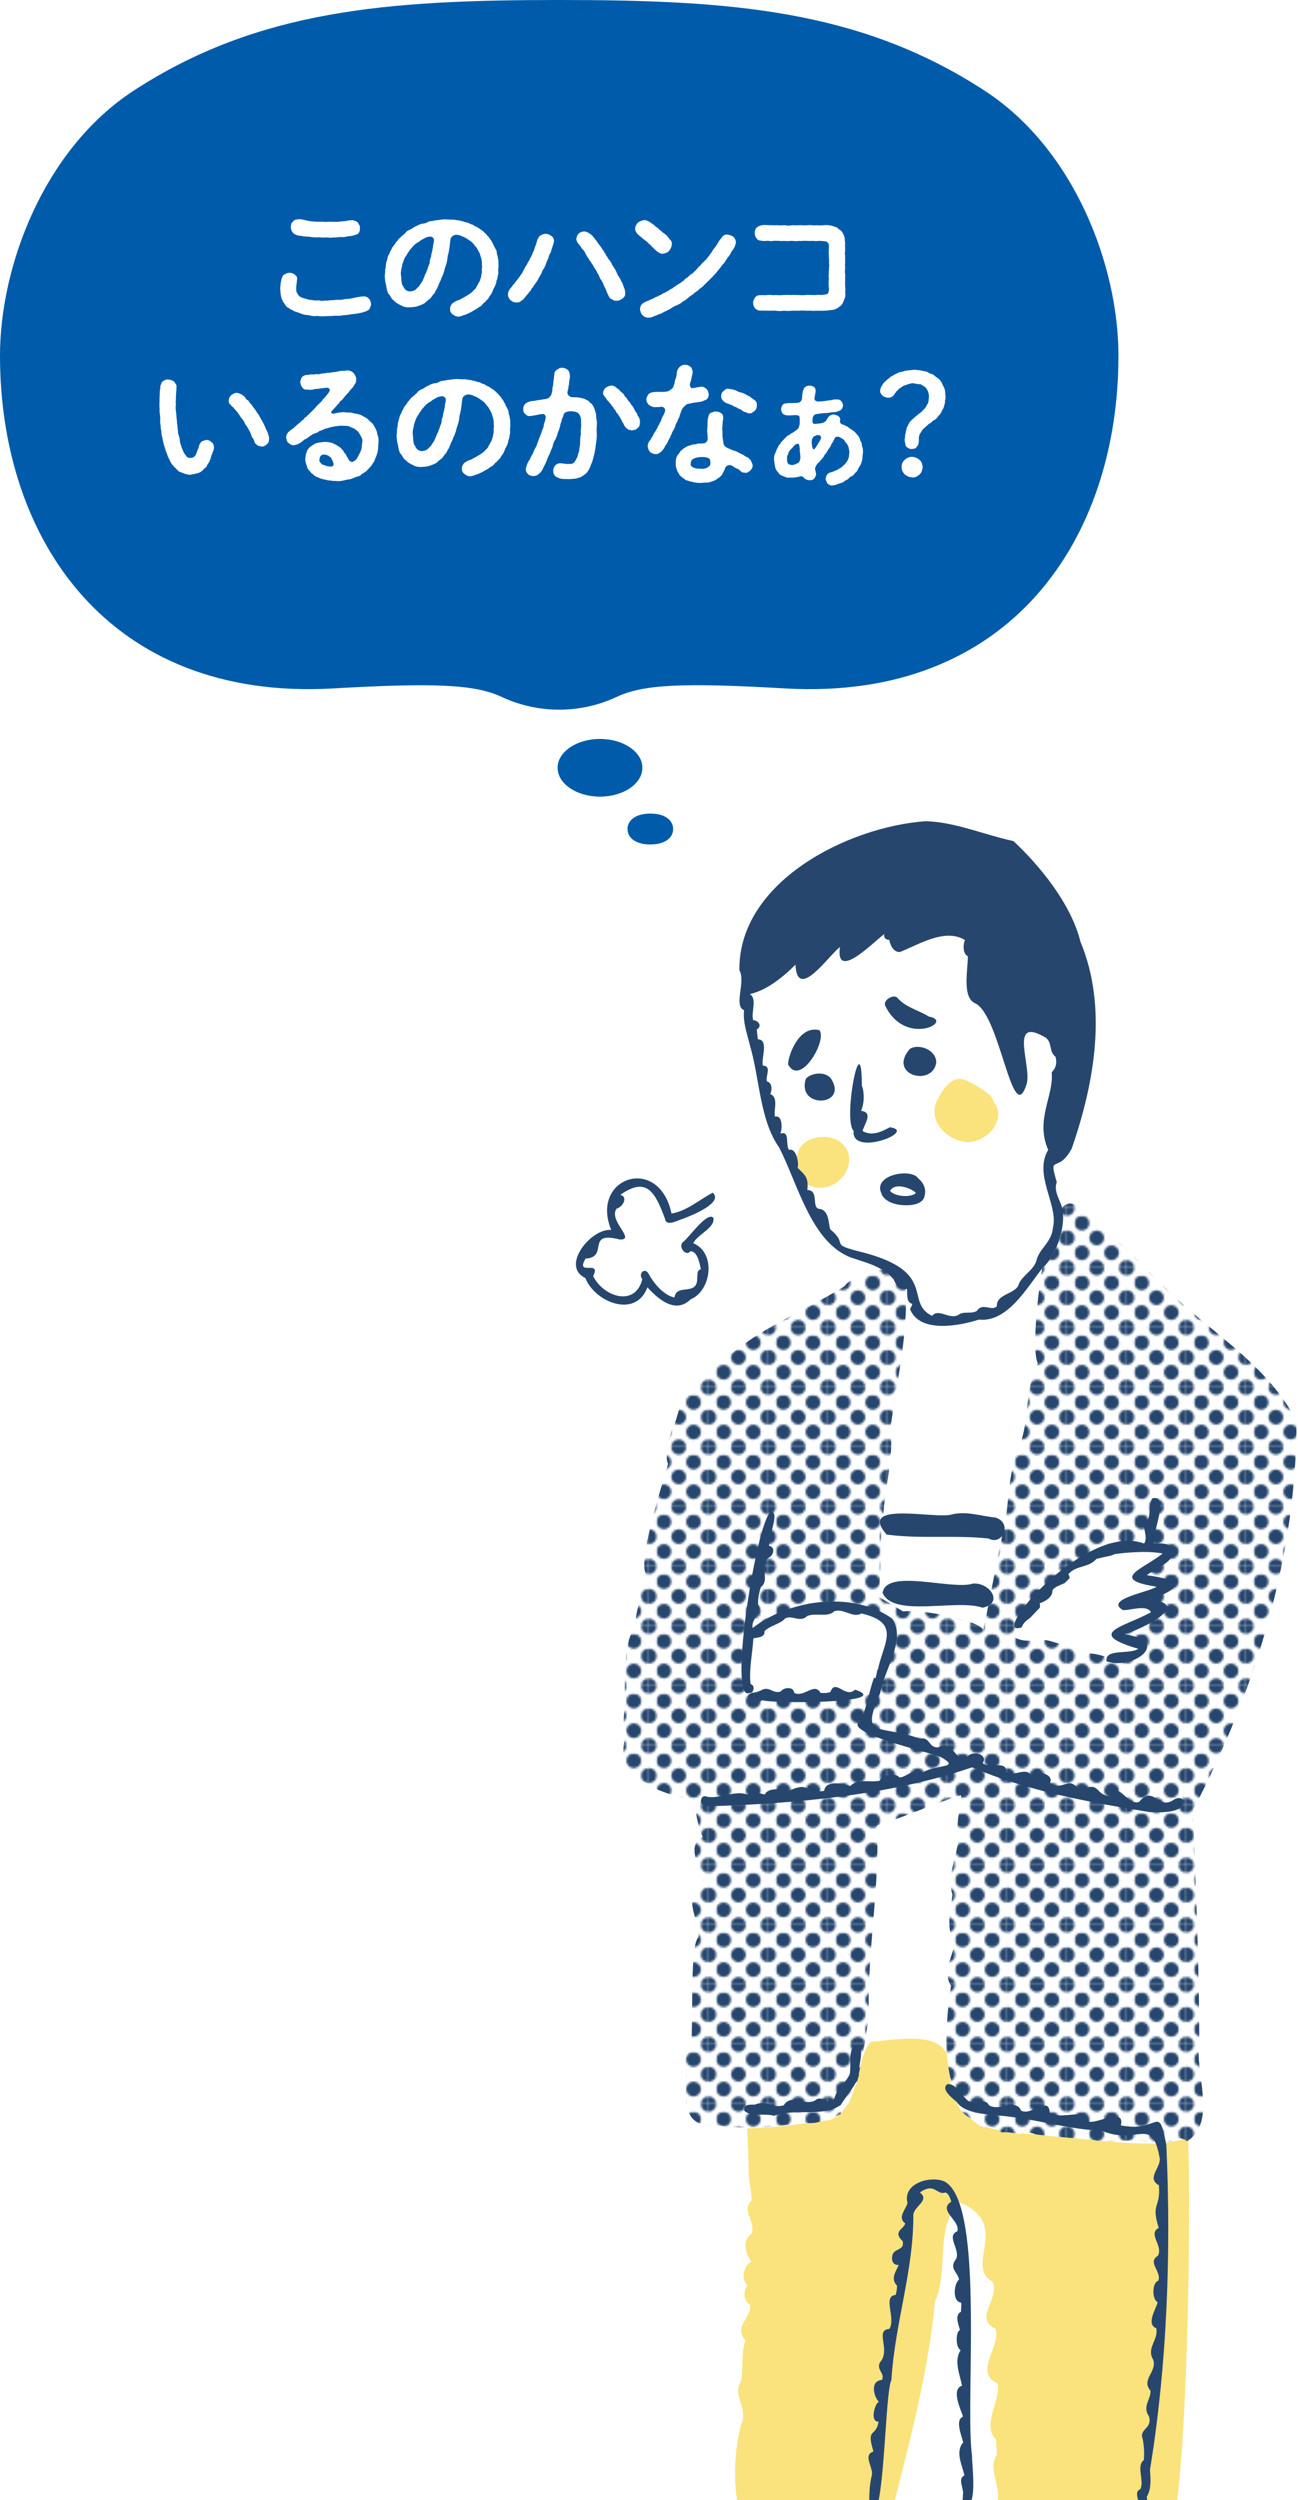 <?xml version="1.0" encoding="UTF-8"?><svg id="man_tameiki" xmlns="http://www.w3.org/2000/svg" xmlns:xlink="http://www.w3.org/1999/xlink" viewBox="0 0 566 1090"><defs><pattern id="_10_dpi_50_" x="0" y="0" width="28.799" height="28.799" patternTransform="translate(-2868.083 5422.633) scale(.898)" patternUnits="userSpaceOnUse" viewBox="0 0 28.799 28.799"><g><rect width="28.799" height="28.799" style="fill:none;"/><g><rect x="3.598" y="3.6" width="28.8" height="28.8" style="fill:#fff;"/><g><path d="M28.799,32.4c1.988,0,3.6-1.611,3.6-3.601,0-1.988-1.611-3.6-3.6-3.6s-3.6,1.611-3.6,3.6c0,1.989,1.611,3.601,3.6,3.601Z" style="fill:#26466d;"/><path d="M14.397,32.4c1.989,0,3.603-1.611,3.603-3.601,0-1.988-1.613-3.6-3.603-3.6-1.988,0-3.599,1.611-3.599,3.6,0,1.989,1.611,3.601,3.599,3.601Z" style="fill:#26466d;"/><circle cx="28.799" cy="14.399" r="3.6" style="fill:#26466d;"/><path d="M14.397,18c1.989,0,3.603-1.612,3.603-3.601,0-1.989-1.613-3.601-3.603-3.601-1.988,0-3.599,1.611-3.599,3.601,0,1.988,1.611,3.601,3.599,3.601Z" style="fill:#26466d;"/><path d="M7.199,25.199c1.988,0,3.599-1.611,3.599-3.6,0-1.989-1.611-3.6-3.599-3.6-1.989,0-3.601,1.61-3.601,3.6,0,1.988,1.611,3.6,3.601,3.6Z" style="fill:#26466d;"/><path d="M21.6,25.199c1.988,0,3.6-1.611,3.6-3.6,0-1.989-1.611-3.6-3.6-3.6s-3.601,1.61-3.601,3.6c0,1.988,1.612,3.6,3.601,3.6Z" style="fill:#26466d;"/><path d="M7.199,10.799c1.988,0,3.599-1.611,3.599-3.6,0-1.989-1.611-3.6-3.599-3.6-1.989,0-3.601,1.61-3.601,3.6,0,1.988,1.611,3.6,3.601,3.6Z" style="fill:#26466d;"/><path d="M21.6,10.799c1.988,0,3.6-1.611,3.6-3.6,0-1.989-1.611-3.6-3.6-3.6s-3.601,1.61-3.601,3.6c0,1.988,1.612,3.6,3.601,3.6Z" style="fill:#26466d;"/></g></g><g><rect x="-25.201" y="3.6" width="28.8" height="28.8" style="fill:#fff;"/><g><path d="M0,32.4c1.988,0,3.6-1.611,3.6-3.601,0-1.988-1.611-3.6-3.6-3.6s-3.6,1.611-3.6,3.6c0,1.989,1.611,3.601,3.6,3.601Z" style="fill:#26466d;"/><circle cy="14.399" r="3.6" style="fill:#26466d;"/></g></g><g><rect x="3.598" y="-25.199" width="28.8" height="28.8" style="fill:#fff;"/><g><path d="M28.799,3.601C30.788,3.601,32.399,1.989,32.399,0c0-1.988-1.611-3.6-3.6-3.6S25.2-1.988,25.2,0c0,1.989,1.611,3.601,3.6,3.601Z" style="fill:#26466d;"/><path d="M14.397,3.601C16.386,3.601,18,1.989,18,0c0-1.988-1.613-3.6-3.603-3.6C12.409-3.6,10.798-1.988,10.798,0c0,1.989,1.611,3.601,3.599,3.601Z" style="fill:#26466d;"/></g></g><g><rect x="-25.201" y="-25.199" width="28.8" height="28.8" style="fill:#fff;"/><path d="M0,3.601C1.988,3.601,3.6,1.989,3.6,0,3.6-1.988,1.988-3.6,0-3.6S-3.6-1.988-3.6,0C-3.6,1.989-1.988,3.601,0,3.601Z" style="fill:#26466d;"/></g></g></pattern></defs><g id="man"><path d="M518.429,979.742c-.102-24.272,1.415-71.903-6.757-94.416-.054-.13-183.016,1.888-184.985,1.69-3.522,10.827,.101,50.051-.269,61.456,.504,3.597,1.232,7.194,1.367,10.827-4.794,4.326,1.826,9.146-.009,14.407-4.485,3.308-2.507,9.108-.116,12.347-3.599,1.647-4.507,7.501-1.773,10.272-1.905,2.514-1.714,6.766,1.196,8.481,.863,5.45-7.438,9.325-2.076,15.433-1.808,6.005-.929,11.535-1.735,17.654-4.373,6.483,3.373,12.081-.174,19.255-2.6,10.534-3.342,22.073-1.71,32.85,.001,0,68.813,0,68.813,0,7.155-28.385,14.738-57.069,17.511-86.694,6.248-14.096-.295-31.447,10.481-43.252,23.338,9.582,1.968,27.671,14.563,34.592,3.65,7.241-8.602,15.938,1.36,20.603,2.572,7.509-9.868,19.023,.818,23.779,1.763,7.027-7.133,18.257-.603,24.543,.046,.683,.298,5.09,.37,6.61-3.932,5.771,1.399,13.287,.423,19.819,.001,0,78.198,0,78.198,0,3.355-26.775,4.874-79.459,5.109-110.258Z" style="fill:#fae37c;"/><path id="_ジャケット_bg" d="M565.358,619.498c-25.625-37.358-65.379-64.619-98.222-94.815-3.895,.011-3.941,2.101-3.6,5.117-.976,17.374-18.371,43.92-36.704,45.499-13.865,5.568-32.838,3.526-31.361-13.45-6.422,.75-8.119-12.906-15.2-6.843-101.93,50.025-81.233,52.446-102.47,146.252-22.506,114.152,18.783,54.181,28.581,99.636-8.632,4.523,1.463,15.405-.21,22.71-10.279,5.66,2.994,19.42-5.192,27.788,7.307,61.584-32.142,86.742,61.357,72.74,13.444-6.583,9.85-25.314,17.397-33.997,16.132-1.409,37.015-6.044,34.529,16.022-0-0-0-0-0-0,2.292,21.764,20.322,23.314,37.479,24.361,15.728-.562,73.262,13.438,72.139-7.954-.778-44.372-1.901-88.987-3.688-133.432,27.195-51.927,45.209-110.658,45.165-169.636Z" style="fill:#fff;"/><path id="_ジャケット" d="M565.358,619.498c-13.658-26.479-40.641-40.154-60.266-61.308-6.537-5.245-11.217-12.283-18.003-17.126-4.669-2.076-7.654-5.818-10.955-9.595-3.077-3.286-8.718-10.074-12.967-4.938,1.8,8.104-2.35,20.579-8.707,26.422-.811,3.393-5.019,35.085-1.934,41.318-5.729,11.231-3.534,22.639-7.303,34.301-6.339,13.015-4.7,27.995-8.267,41.064-1.627,7.956-7.299,37.394-8.209,40.885-3.113-4.89-29.193-9.155-34.868-7.968-1.214-.631-6.331-3.972-10.954-6.514,1.907-9.709,.593-33.862,2.22-34.851,.599-12.804,4.711-25.604,3.124-38.38,2.665-20.089,7.753-41.236,6.649-60.829-5.998-.279-7.775-12.828-14.646-6.972-3.984,1.86-9.407,1.887-12.069,5.773-17.296,10.787-36.95,18.106-52.243,31.963-3.462,2.59-12.33,8.859-12.321,13.94-7.142-.282-7.342,9.48-9.659,14.38-1.484,2.456-4.551,14.165-2.653,17.034-1.141,4.719-13.576,41.992-9.596,48.206-.549,3.561-3.867,7.186-2.087,10.855-2.284,4.307-2.265,8.868-3.21,13.608-4.326,2.74-4.32,27.232-3.672,33.014-1.017,3.901-1.225,8.583,.595,12.294-3.777,7.725-.279,19.102,8.607,21.225,2.689,3.211,18.194,7.681,21.701,7.357-1.232,4.847,1.376,12.906,2.716,16.242-8.626,4.515,1.462,15.408-.207,22.709-9.383,3.125-.376,14.756-1.673,21.081-4.087,3.487-1.778,42.3-3.464,49.311-3.083,1.997-2.067,6.224-1.536,9.281-.612,11.405-2.596,24.656,13.041,23.256,12.545,1.91,25.535,.707,37.961-1.139,5.434,.906,11.215-1.495,16.015-3.743,.462-2.036,1.443-4.091,3.652-4.64,1.365-2.789,1.663-6.287,3.494-8.806,2.424-12.146,5.438-24.527,5.134-37.034,.221-25.256,4.726-50.018,3.659-75.321,12.384-3.857,24.025-9.298,36.657-13.238-.548,6.412-2.482,13.085-1.106,19.372-1.053,7.66-5.179,16.47-2.691,23.95-.664,6.781-3.245,15.28,1.207,21.171-1.385,5.657-5.513,13.166-1.834,18.553-2.028,14.246-3.49,29.507,.552,43.314,2.815,13.952,4.469,11.031,12.886,18.651,2.805-1.257,6.338,.191,8.585,1.989,2.817-.238,5.398,.294,8.166,.828,1.997-1.566,4.668-.693,6.862,.08,8.584,1.082,17.176,1.6,25.793,2.554,7.907,1.359,16.71-1.161,24.238,.979,1.112,.229,8.147-.514,9.364-.548,1.845-1.816,4.903-1.598,6.43,.099,13.418-8.544,3.289-29.88,5.398-43.204-.047-33.667-1.521-67.579-2.772-101.268,27.197-51.93,45.208-110.656,45.165-169.636Z" style="fill:url(#_10_dpi_50_);"/><g><path d="M388.288,710.052c-1.115-2.645-7.086-12.295-36.462-7.888-14.266,1.224-24.327,10.54-25.811,10.844-.126,.463-1.235,24.104,1.597,26.326,6.757,.282,35.57,.026,53.496-.574,.397-1.048,8.259-18.948,7.18-28.708Z" style="fill:#fff;"/><path d="M437.946,665.295c-.37-1.557-1.559-2.997-3.875-3.725-6.534-.575-12.647-3.034-19.453-1.232-5.282,1.336-24.082-2.428-29.474,.848-1.627,.989-2.03,2.62-.475,5.225,.462,.774,1.094,1.633,1.922,2.589,14.871,1.987,29.799,.136,44.485,1.727,2.437,1.336,4.619,.52,5.877-1.091,.932-1.193,1.353-2.822,.992-4.341Z" style="fill:#26466d;"/><path d="M431.87,693.526c-1.633-1.962-4.563-3.448-7.687-3.137-9.051,2.935-37.689-6.763-39.321,4.017,4.588,10.951,32.223,2.538,43.591,6.482,1.183-.241,2.118-.598,2.835-1.036,2.592-1.583,2.329-4.227,.582-6.326Z" style="fill:#26466d;"/><path d="M487.608,712.586c.576-1.867,17.907-9.185,18.231-11.122-1.337-2.435-5.42-1.901-12.529-3.449,.189-1.515,15.245-5.327,15.486-6.828,.115-.323-11.952-3.13-11.826-3.449-1.421-2.761,11.349-7.745,11.826-9.784-1.126-3.66-4.998-4.083-22.736-2.816-1.689,.121-13.538,3.566-22.7,11.385-9.515,7.385-16.342,16.536-17.539,17.952-0,.001-4.364,5.858-3.601,9.103,3.836,2.949,10.837,1.124,14.084,1.466,4.551,.881,17.483,5.711,19.902,5.9,.953-.225,9.372,2.182,10.488,2.622,8.824-.443,9.998-3.199,11.685-5.068-.634-2.816-6.265-3.942-10.77-5.913Z" style="fill:#fff;"/><path d="M500.043,686.726c2.788-2.455,13.94-6.556,10.648-11.134-.461-3.58-4.994-2.473-7.556-2.659-.79-4.467,6.997-21.489-.579-19.745-1.735,2.587-.841,6.04-1.81,9.031-4.159,2.054,.435,7.356-1.85,10.706-25.568-9.667-68.827,42.03-53.339,36.505,.001-.001,.002-.002,.003-.004,.514-1.8,2.081-3.016,3.69-4.157,1.36-1.47,2.744-2.918,4.152-4.344,.144-.584,.151-1.23-.035-1.966,2.247-.741,5.755-2.657,5.548-5.577,.84-1.617,3.505-2.325,5.416-3.266,.69-.688,1.375-1.381,2.057-2.076,.058-.489-.093-1.062-.538-1.754,3.566-4.112,8.76-2.601,12.266-6.684,2.108-.506,4.214-.989,6.328-1.418,.547-.214,1.094-.429,1.636-.642,2.961-.462,5.994-.723,9.027-.849,1.681-.107,3.381-.142,5.105-.092,.398,.001,.796,.001,1.193,.006-.003,.012-.007,.023-.01,.035,1.839,.095,3.706,.29,5.609,.607-2.37,1.911-5.273,3.633-7.76,5.194-4.651,2.918-7.849,5.271-3.416,7.237,1.661,.737,4.39,1.419,8.522,2.056-1.388,1-5.654,2.118-9.525,3.431-5.362,1.819-9.965,4.014-5.101,6.796,1.21-0,2.703-.261,4.234-.501,3.235-.508,6.646-.925,7.936,1.398-2.96,1.648-6.3,3.042-9.245,4.32-6.821,2.959-11.52,5.291-4.459,8.692,1.85,.892,4.507,1.856,8.147,2.925-3.587,2.642-14.749-.284-13.807,5.467,11.082,3.985,28.871-8.434,7.894-11.815-.002,0-.004-0-.006-.001,.002-.001,.005-.002,.008-.002,6.967-2.042,30.118-13.007,11.045-15.17,15.279-5.196,13.729-8.555-1.43-10.55Z" style="fill:#26466d;"/><path d="M332.497,741.199c3.093,1.592,58.455,1.473,40.354-4.589-4.243,4.113-8.509-5.117-10.758,1.026-1.384,.495-2.886,.55-4.325,.36-2.612-4.779-7.21,2.255-11.439,.017-.279-2.895-4.587-2.472-5.891-.592-3.574,1.213-4.935-2.797-8.823-.359-1.286,.476-2.563,.962-3.615,.845-5.319,2.586,1.392,5.227,4.497,3.291Z" style="fill:#26466d;"/><path d="M515.643,784.579c-.955-1.171-2.529-.694-3.662-.073-7.146,5.105-8.779-6.647-15.227,.998-5.027,2.109-9.483-9.781-11.826-2.249-8.356-.5-4.174-7.276-14.533-2.695-3.947-7.102-7.226,.773-12.555-3.293,1.988-3.661-5.629-5.937-6.583-2.294-.421-.072-.83-.173-1.241-.261-2.099-5.273-7.94,.468-11.368-2.311,.389-5.219-7.181-.978-10.135-3.778,2.805-4.253-5.901-5.854-6.98-2.068-5.776,.972-5.779-8.144-12.268-4.802-4.506,.452-3.569-4.828-8.129-3.76-17.91-6.549-26.224,.541-17.342-19.838,1.8-10.436,11.662-23.655,5.106-32.621-.526-.368-1.062-.719-1.605-1.058-2.777-1.731-5.774-3.077-8.909-4.074-1.141-.363-2.301-.674-3.475-.946-1.137-.263-2.287-.483-3.448-.663-8.52-1.317-17.598-.439-25.892,2.122-4.513,1.393-8.794,3.281-12.623,5.582-1.675,1.007-3.265,2.091-4.749,3.248-.916-4.053,4.746-6.964,2.365-10.249-.055-2.581,.349-5.082,1.204-7.528,4.198-3.324-.939-8.678,3.464-12.932,2.112-.882,3.029-4.668,.142-5.091-.091-4.524,2.48-9.025,2.321-13.445-4.89-14.377-21.146,80.913-11.227,77.631,2.285,.318,3.084-3.316,.794-3.983-.684-6.621,.864-13.314,1.256-19.908,.613-.131,1.407-.213,2.175-.37,1.485-.304,2.872-.896,2.662-2.707,2.529-2.615,6.841-3.074,9.084-5.647,3.147-1.525,6.389,2.041,9.577-1.009,3.65-1.533,9.158,.777,11.764-2.094,4.267-1.329,8.097,3.192,11.835,.998,6.429,1.483,9.427,3.601,10.542,6.246,1.924,4.564-1.779,10.7-3.257,17.874-.136,.251-.258,.505-.385,.757-.169,1.125-.43,2.242-.732,3.349-.21-.085-.426-.153-.637-.234-2.302,6.079-2.914,12.46-5.986,18.852-8.742,4.986,30.92,13.817,34.995,15.699,9.671,5.398-2.934,2.806-8.699,7.428-3.146-2.971-6.103,1.502-9.255,1.51-1.385-2.096-8.031-1.214-8.535,1.403-4.685,1.008-9.476-1.2-12.968,2.402-2.618-.996-10.608-2.986-11.324,2.032-9.818,1.877-4.782-5.338-17.5,.955-.935-2.539-7.645-1.927-8.292,.618-2.861-.407-4.886-1.75-7.663,.073-5.241-1.983-11.415,1.658-17.212,1.058-3.76-1.884-4.227,4.348-.261,4.038,38.126-1.118,79.591-4.768,115.452-16.988,24.451,10.432,51.051,15.193,77.299,19.501,4.232,.255,16.524,.566,14.446-5.406Z" style="fill:#26466d;"/><path d="M423.855,1070.605c-2.695-19.842,3.233-84.105-5.358-109.711-1.674-4.99-3.896-8.522-6.845-9.96-6.355-2.525-18.146,1.063-15.924,9.463-.622,2.713-4.594,6.382-1.034,8.85-.124,2.386-5.793,3.415-1.052,7.834,.895,4.531-4.394,2.672-4.633,6.889-.225,1.807,.585,3.615,2.842,3.444-.785,2.393-3.903,5.877-.682,9.038-.055,1.358-.19,2.752-.64,4.047-5.848,.493,.278,10.229-2.743,14.813-6.538,.49,.852,9.228-4.1,14.605-1.597,3.377,2.258,4.571,.937,7.618-5.633,.419-3.327,7.795-1.384,9.541-1.89,.811-3.977,8.968-.128,8.635-1.142,7.13-5.538,2.277-2.237,13.032-4.954,1.613,.266,7.168-.759,10.584-.8,3.088-1.057,6.965-1.069,10.671h4.119c2.779-14.397,3.319-48.26,5.524-52.31,1.448-24.364,9.666-47.667,9.566-71.654-.318-4.027,7.584-6.636,2.859-10.208,6.633-4.651,7.226,1.414,11.165-.005,1.466,.502,2.006,2.624,2.563,3.973-2.861,1.802-2.16,3.731-.751,5.742,1.618,2.309,4.172,4.728,3.35,7.19-5.077,2.226,1.491,8.005-.558,12.115-3.345,4.271,1.007,5.88,1.298,8.984-2.28,1.812-2.994,9.748,.951,10.001,.083,1.334,.013,2.663-.107,4.002-2.995,1.541-.873,5.966-.44,7.977-2.033,.837-1.827,8.041,.314,8.706-3.043,4.719-.424,10.386,.595,15.55-5.053,1.61-.186,11.168,.449,13.498-3.809,1.409-.302,8.944,.035,11.287-3.665,4.132-.193,10.254,.531,14.335-3.157,1.583-.001,5.81-.63,8.472,.073,.658-.078,1.511-.154,2.344h3.922c1.621-5.215,.183-15.692,.207-19.395Z" style="fill:#26466d;"/><path d="M501.45,1076.703c7.531-45.76,9.248-94.891,7.141-141.494-.082-.439-.2-1.051-.293-1.527,0,0,0-0,0-0-.006-.03-.011-.055-.017-.085-.014-.072-.029-.152-.042-.214l-.001,0c-3.181-16.15-3.369-3.369-19.462-6.817,1.855-8.141-10.573-.472-14.056-1.654,.486-6.547-12.565-.402-16.943-3.753-.436-7.985-8.144,1.618-12.564-1.051-2.095-5.396-9.616,.564-13.985-2.339-1.397-3.266-6.076-.331-8.805-1.771-2.213-1.328-4.567-5.737-7.234-7.051-.001-.004-.003-.008-.004-.012-.022-.009-.049-.016-.071-.025-.065-.031-.129-.068-.195-.095,.004,.011,.007,.021,.01,.032-.58-.199-1.317-.344-1.869-.206-2.817,2.147,1.746,5.711,4.151,7.746,.024,.038,.099,.143,.177,.252,.001,.003,.002,.006,.003,.009,.008,.012,.019,.021,.027,.032,.082,.114,.164,.225,.19,.264-.005-.018-.011-.037-.016-.056,3.976,5.208,15.834,4.902,22.222,5.85,13.663,1.542,26.707,5.628,40.579,6.162,13.24,5.57,19.758-3.006,23.429,5.093,.629,1.458,1.266,3.605,1.744,6.226,1.35,4.464-6.074,9.139-.223,12.484,.844,10.133-3.596,7.458-.079,18.544-4.909,2.685,2.047,7.718-.336,12.141-4.846,2.967,1.752,6.856,.145,10.927-2.788,.855-2.797,8.166-.287,9.308-.412,2.539-5.3,9.591-.593,11.378,1.104,5.146-4.486,8.485-1.314,13.769,1.702,5.349-5.416,8.515-1.197,13.49,.264,3.668-3.685,6.802-.726,11.044,1.837,5.593-4.472,5.491-2.675,9.991,.55,2.833,.811,6.152,.47,9.218-3.42,2.664,.359,8.822-1.503,12.708-2.104,.74-1.394,2.885-.96,4.78h3.99c-.087-.562-.176-1.072-.249-1.471,2.123-3.49,1.7-7.914,1.421-11.827Z" style="fill:#26466d;"/><path d="M372.397,891.858c-2.673,3.235-1.061,8.459-1.871,12.42-1.76,3.819-5.715,6.575-6.656,10.459-3.008,4.128-5.09-2.007-8.498,.999-4.715,2.428-10.563-3.107-13.607,2.086-4.966,1.517-7.282-2.502-12.716-.276-2.293-.074-4.956-.154-4.479,2.66,2.887,2.756,8.93,.985,12.968,2.187,9.624-3.483,20.741,.82,29.059-4.675,2.543-4.217,6.668-8.58,7.969-12.98-.847-3.562,3.821-14.046-2.169-12.88Z" style="fill:#26466d;"/></g><path id="_顔_bg" d="M461.353,501.229c3.191-20.181,23.839-85.594-33.599-116.378-84.082-11.262-103.206,39.131-102.112,50.681,2.464,19.146,8.871,48.649,9.643,51.314,6.875,16.448,15.03,29.983,14.388,29.639,5.095,16.373,10.15,27.813,25.899,31.67,32.905,8.62,17.18,21.633,29.47,27.593,32.379,0,38.263-9.589,40.263-13.233,9.714-13.093,16.147-25.324,16.19-25.552,1.812-9.685-9.291-24.566-.141-35.735Z" style="fill:#fff;"/><g id="_顔"><path d="M430.958,476.802c-3.327-2.428-7.024-4.883-10.918-6.26-4.992-1.304-8.787,4.146-10.801,8.022-5.648,9.218,3.148,18.536,12.411,19.408h.171c6.655,0,13.571-5.747,13.508-12.636-.09-1.898-.935-3.706-2.167-5.126-.27-1.34-1.205-2.518-2.203-3.408Z" style="fill:#fae37c;"/><path d="M357.794,517.82c10.675,0,18.14-14.741,7.024-21-5.935-2.653-15.595-.908-17.106,6.403-.102,.35-.19,.705-.263,1.064,.551,1.755,.673,3.803,.372,4.846,2.598,2.562,4.286,3.679,4.35,7.353,.642,.344,1.346,.617,2.116,.804,1.196,.369,2.374,.531,3.507,.531Z" style="fill:#fae37c;"/><path d="M471.16,410.616c-4.127-16.83-18.241-33.71-29.254-43.943-13.039-2.82-25.157-8.247-38.234-8.676-34.467,2.493-81.806,26.743-81.247,65.021,2.861,4.783-2.675,15.589,2.014,17.375-.539,5.434,1.377,10.3,2.555,15.28,4.277,14.396,4.259,32.568,12.713,44.51,8.18,15.813,13.887,41.286,31.27,48.019,4.479,1.534,8.917,2.668,12.853,4.856,2.111,1.174,4.08,2.646,5.828,4.657,.762,2.088,2.852,4.617,5.259,4.263,.182-.027,.366-.066,.552-.128,.315,2.149-.468,5.909,2.284,6.565,.194,1.177-1.447,1.802-.584,3.085,4.715,9.593,21.036,6.558,29.66,3.795,12.44,1.298,20.861-13.737,27.63-22.343,.093-.118,.187-.239,.279-.355,5.447-4.609,9.3-16.215,8.798-22.799,.119-1.11-.058-2.194-.369-3.268-1.068-3.685-3.805-7.241-2.357-11.213-3.836-12.804,.398-3.176,6.546-14.633,9.873-28.553,15.711-61.528,3.805-90.07Zm-12.556,56.866c1.008,10.291-7.317,20.652-1.534,33.825-6.361,10.623,4.039,23.468,2.227,33.153-.043,.228-.085,.456-.141,.68-.19,2.151-.883,3.854-1.772,5.357-1.884,3.186-4.657,5.47-5.454,9.166-1.432,4.461-6.827,6.734-7.958,10.918-2,3.644-9.564,3.707-9.262,8.86-2.484,2.477-6.065-1.895-8.822,2.115-2.679,1.488-5.738-.21-8.175,1.824-3.776,1.88-8.709-3.158-11.251,.304-12.289-5.96,2.712-19.076-30.193-27.696-15.749-3.857-5.658-3.03-14.215-10.023-.861-2.183-.324-8.644-5.021-8.982-3.195-.691,.18-8.194-4.991-8.166,.106-.887,.143-1.649,.131-2.333-.064-3.673-1.752-4.791-4.35-7.353,.301-1.043,.179-3.091-.372-4.846-.605-1.926-1.728-3.498-3.404-2.98-1.653-2.194,.584-8.606-3.768-7.087,.851-1.841,1.115-8.231-2.348-7.42-.772-2.665,1.815-8.223-2.06-9.857,.9-1.709,.882-5.009-1.465-5.468-.747-2.324,2.326-6.735-1.727-6.907-.945-2.727,2.762-11.386-2.177-11.458-.217-1.43-.384-2.869-.504-4.308,2.554-1.475,.612-4.029-1.574-4.047-1.047-3.45,1.957-9.377-1.502-11.377,.036,0,.072,0,.108-.009,7.043-1.567,14.024-7.005,19.84-12.797,.769,16.255,14.527-4.09,19.381-7.681-2.065,15.204,14.706-2.327,19.363-5.675-.468,1.664,.909,2.635,2.14,2.518,.498,2.486,1.896,5.442,4.668,5.307,8.629-3.435,19.732-10.51,28.357-5.208-.899,1.98-.981,5.937,1.241,7.052,.145,5.296-2.629,17.568,2.967,20.415,11.129,4.49,16.345,54.804,22.583,35.624,2.693-7.436-7.885-29.731,7.511-21.046,4.145,1.83,1.977,6.518,5.188,8.823,.689,2.616,.261,4.872-1.664,6.78Z" style="fill:#26466d;"/><path d="M400.425,513.722c-2.976-4.535-19.427-1.736-16.265,6.16,.028,.018,.061,.023,.09,.039,.553,2.806,4.1,5.016,9.005,5.44,5.543,.478,9.677-.992,9.964-4.315,.008-.089,1.306-3.842-2.794-7.324Zm-6.826,7.654c-3.378-.291-5.338-1.71-5.434-2.212,.184-.516,1.216-2.219,4.594-1.927,3.337,.288,6.431,2.315,6.569,2.871-.23,.524-2.392,1.556-5.728,1.268Z" style="fill:#26466d;"/><path d="M388.04,491.43c-4.164,2.215-7.844,3.9-11.908,1.664,.604-2.83,4.954-8.162-.657-8.812,1.412-3.13,1.556-7.833,.342-11.053-.028-27.63-8.475,14.89-3.579,19.831-1.191,11.487,28.13,.104,15.803-1.629Z" style="fill:#26466d;"/><path d="M396.665,457.353c-9.757,11.418,10.132,16.659,11.611,5.772-.179-5.872-8.202-8.245-11.611-5.772Z" style="fill:#26466d;"/><path d="M351.404,470.273c-4.23,13.257,18.77,12.154,10.967-.056-2.581-3.323-8.636-2.531-10.967,.056Z" style="fill:#26466d;"/><path d="M357.286,449.109c-10.246-2.596-14.821,15.353-13.343,15.424,5.423,8.794,16.894-11.262,13.343-15.424Z" style="fill:#26466d;"/><path d="M404.991,443.169c-4.422-2.841-10.095-3.875-13.871-8.389-2.031-1.301-6.375,1.493-5.004,3.903,8.86,17.889,30.325,6.451,18.875,4.486Z" style="fill:#26466d;"/></g></g><g id="_ため息"><path id="_ため息_bg" d="M310.806,519.964c-5.753,2.951-11.214,7.987-17.99,9.082-5.445-25.934-35.711-15.786-26.297,7.161-8.603-.911-22.304,15.741-11.268,20.972,4.075,10.442,21.893,17.819,27.066,4.046,4.768,5.252,12.244,11.702,18.838,5.236,8.976-3.668,11.327-20.226,1.129-24.497,2.025-3.976,9.537-6.598,8.815-11.006,0,0,1.129-9.708-.292-10.992Z" style="fill:#fff;"/><path id="_ため息-2" d="M282.316,561.224c4.768,5.252,12.244,11.702,18.838,5.236,8.976-3.668,11.327-20.226,1.129-24.497,2.025-3.976,9.537-6.598,8.815-11.006-2.547-3.158-10.803,8.732-13.16,10.432-2.481,1.701,.957,6.725,3.082,4.119,3.048-.282,4.137,5.495,4.585,7.85-1.763,.306-1.376,2.203-1.565,3.516,.324,8.675-9.143,2.298-9.921,8.804-4.985-1.124-9.215-6.465-11.484-10.665-1.757-2.636-4.415,.587-2.533,2.632-3.147,12.422-17.099,7.62-21.444-1.321,3.722-7.446-7.92,.378-3.336-7.616,10.458-.623-.194-12.167,14.867-8.355,7.471,.403-5.243-8.389-1.24-13.499,2.535-.54,5.134-5.109,1.537-5.936,11.549-8.171,15.196-1.143,19.471,10.344,.476,3.821,5.729,.602,7.887,.062,3.855-1.468,17.783-7.002,12.962-11.358-5.753,2.951-11.214,7.987-17.99,9.082-5.445-25.934-35.711-15.786-26.297,7.161-8.603-.911-22.304,15.741-11.268,20.972,4.075,10.442,21.893,17.819,27.066,4.046Z" style="fill:#26466d;"/></g><g id="_ふきだし"><path d="M145.093,300.133c44.985-2.567,62.054-1.733,73.734,3.722,15.786,7.38,34.204,7.38,49.99,0,11.679-5.519,28.813-6.289,73.734-3.722,97.734,5.519,145.157-64.942,145.157-145.093,0-38.952-19.059-89.905-58.268-115.446C375.15,4.171,318.486,0,243.854,0S112.558,4.171,58.268,39.53C19.059,65.135,0,116.087,0,155.04c0,80.151,47.423,150.612,145.093,145.093Z" style="fill:#005baa;"/><ellipse cx="261.629" cy="334.721" rx="18.482" ry="12.578" style="fill:#005baa;"/><path d="M273.63,361.417c0,3.722,3.401,6.738,9.947,6.738s9.947-3.016,9.947-6.738-3.401-6.738-9.947-6.738c-6.481,0-9.947,3.016-9.947,6.738Z" style="fill:#005baa;"/></g><g id="_このハンコ_いるのかなぁ_"><path d="M161.278,134.357c-.29,.754-.87,.986-1.392,1.218-.406,.348-1.103,.232-1.74,.638-.638,.116-1.45,.29-1.972,.406-1.683,.348-2.494,.232-3.771,.522-1.044,.232-1.74,.174-2.668,.29-.928,.116-2.029,.348-2.668,.232-.87-.058-1.739,0-2.609,.116-.986-.058-1.74,.058-2.668,.058-1.334,.116-2.146,.116-3.364-.116-1.102,.174-2.436,.116-3.422-.232-1.45-.29-2.262-.116-3.364-.638-.928-.406-2.203-.754-3.189-1.102-.638-.522-1.624-.638-2.378-1.392-.986-.348-1.566-1.102-1.972-1.914-.29-.464-.87-.928-.87-1.508-.406-.348-.58-1.218-.639-1.682-.348-1.276-.231-1.972-.405-3.48-.059-.696,.231-1.276,.174-2.204,.174-.522,.231-1.624,.521-2.262,.29-.87,.522-1.392,1.276-1.74,.638-.29,1.044-.638,2.088-.638,.928-.058,1.682,.348,2.262,.754,.754,.58,1.16,1.102,1.044,2.03-.174,1.972-.405,3.074-.405,3.828,0,.696-.059,1.276,.231,1.856s.638,1.276,1.103,1.682c.579,.464,1.218,.754,2.378,1.044,1.102,.232,1.739,.696,3.073,.638,.87,.29,2.437,.232,3.19,.174,.928,.348,1.739,.29,2.668,.058,.985,.232,1.798-.174,3.073-.116,1.103-.058,2.03-.232,3.132-.174,.986,.116,1.973-.348,3.074-.348,1.103,0,2.204-.29,3.017-.406,.695-.232,1.682-.406,2.203-.464,1.044-.116,1.509-.29,2.32-.29,.87,0,1.566,.29,2.262,.986,.639,.638,.812,1.45,.928,2.32,0,.754-.231,1.102-.521,1.856Zm-34.451-35.321c.058-.986,.058-1.798,.87-2.378,.638-.754,1.102-.986,2.204-1.044,1.508-.174,2.899,.29,4.06,.58,1.218,.29,2.784,.406,4.06,.464,1.276,0,2.61-.058,4.118,.116,1.508-.232,2.9,0,4.002-.058,1.566,0,2.842-.232,4.002-.29,1.218-.116,2.552-.58,3.828-.406,1.044,.29,1.565,.464,2.146,1.102,.29,.696,1.044,1.392,.812,2.262,.115,1.74-.58,2.668-1.798,2.958-.986,.406-2.668,.696-3.712,.696-.812,.348-2.089,.406-2.9,.29-1.044,0-2.03,.348-3.189,.174-.87,.29-2.089,0-3.133,0-.928,.116-1.972,.058-2.957-.058-.986,.116-2.727,.058-3.944-.174-1.276-.29-2.61,.058-3.886-.464-1.45,0-2.146-.29-2.784-.696-.521,0-1.044-.928-1.334-1.276-.232-.406-.464-1.044-.464-1.798Z" style="fill:#fff;"/><path d="M217.289,118.581c.058,.986-.232,1.45-.348,2.262,.058,.986-.58,1.334-.522,2.262,0,.464-.696,1.74-.812,2.146-.522,.522-.639,1.624-.986,2.03-.232,.87-.986,1.624-1.218,1.972-.349,.87-.87,1.334-1.393,1.798-.58,.87-1.275,1.102-1.682,1.682-.348,.754-1.334,.986-2.03,1.566-.928,.754-1.972,1.102-2.552,1.566-1.044,.58-1.914,.928-2.668,1.276-.985,.232-1.565,.58-2.552,.812-1.276,.348-2.436-.348-3.132-.928-.638-.406-1.276-1.276-1.102-2.436-.232-.522,.348-1.392,.695-2.03,.464-.638,1.16-.754,1.798-1.276,.986-.464,1.508-.406,2.263-.986,.464-.174,1.218-.638,2.029-1.102,.406-.232,1.566-.928,1.973-1.276,.812-.522,1.275-1.044,1.739-1.624,.754-.348,.928-1.392,1.566-2.204,.174-.696,.985-1.392,1.102-2.436,.349-.638,.406-1.856,.639-2.668,.058-1.044-.116-1.566,.174-2.726-.29-.754,0-1.682-.232-2.668-.058-.928-.464-1.508-.696-2.61-.115-.754-.812-1.566-1.159-2.378-.406-.87-1.044-1.276-1.566-2.088-.58-.928-1.855-1.624-2.436-2.088-.812-.58-1.798-1.102-2.784-1.45-.696-.348-1.16-.522-2.32-.638-1.044-.058-2.494,.87-2.609,1.856-.349,1.74-.232,2.668-.464,3.48-.059,1.16-.406,2.204-.465,2.9-.464,.928-.348,2.204-.579,2.958-.059,.812-.465,1.798-.755,2.842-.464,1.102-.521,2.204-.869,2.842-.349,1.218-.986,2.03-1.103,2.784-.348,.812-.812,1.566-1.218,2.726-.174,.406-.464,1.334-1.102,2.03-.116,.696-.639,1.276-1.219,1.914-.638,.87-.869,1.334-1.508,1.798-.638,.464-1.275,.928-1.74,1.508-.985,.696-2.088,1.044-3.189,1.45-.928,.348-1.972,.464-3.422,.522-1.45,.116-2.958-.116-3.886-.812-.406-.058-1.218-.638-1.74-.928-.812-.29-.87-.812-1.565-1.276-.929-.638-1.219-1.508-1.799-2.378-.812-.696-.985-1.682-1.218-2.726-.174-.87-.29-1.798-.638-2.958,0-1.044-.348-1.914-.174-2.958,.058-.928,.231-1.566,.116-2.32,.231-.696,.289-1.392,.348-2.262,.116-.928,.29-1.392,.58-2.204,.116-.58,.231-1.682,.754-2.146,.348-.696,.406-1.334,.985-2.088,.175-.464,.639-1.392,1.16-1.914,.522-.522,.87-1.508,1.393-1.856,.464-.638,.812-1.16,1.508-1.682,.87-.87,1.565-1.276,2.088-1.856,.521-.812,1.275-1.218,2.32-1.624,.579-.174,1.565-1.16,2.378-1.334,.754-.522,1.623-.812,2.552-1.102,.87,0,1.972-.29,2.668-.812,.985-.464,1.855-.232,2.726-.58,.754-.174,1.508-.116,2.726-.348,.639-.116,1.799-.232,2.784-.116,.638,0,1.334,.116,2.32,.058,.812-.058,1.275,.174,2.262,.29,.986,0,1.45,.406,2.262,.406,.754,.406,1.334,.464,2.204,.638,.696,.348,1.624,.812,2.146,.87,.695,.522,1.565,.986,2.029,1.102,.522,.29,1.16,.928,1.914,1.276,.754,.58,1.218,1.102,1.74,1.566,.521,.464,.754,1.044,1.334,1.45,.29,.406,.87,1.392,1.16,1.624,.058,.348,.754,1.392,.928,1.74,.116,.754,.696,1.218,.812,1.798,.464,.522,.58,1.044,.639,1.914,0,.696,.464,1.16,.405,1.914,.465,1.334,.232,2.784,.349,3.944-.232,.522-.174,1.856-.116,2.32Zm-28.071-14.151c-.059-.812-1.103-1.45-1.914-1.276-.812,.116-1.45,.29-1.856,.522-.579,.29-1.159,.696-1.682,.928-.464,.174-1.102,1.044-1.798,1.16-.754,.638-1.16,.754-1.565,1.334-.522,.29-.696,.928-1.393,1.508-.521,.522-.754,1.334-1.218,1.624-.116,.58-.58,.928-1.044,1.798-.522,.812-.522,.986-.812,1.856s-.638,1.45-.579,1.972c-.406,1.566-.696,2.9-.522,4.06,.116,.928,.232,1.392,.174,2.204,.174,.522,.059,1.624,.58,2.32,.464,.696,.58,1.276,1.218,1.856,.464,.464,1.393,.812,2.03,.754,.754-.058,1.624-.29,2.146-.58,.465-.29,.87-.986,1.566-1.45,.58-.696,.87-1.392,1.334-1.972,.348-.464,.638-1.218,.986-2.03,.29-.696,.405-1.276,.985-2.204,.232-.87,.639-1.566,.812-2.32,.174-.696,.695-1.392,.754-2.32-.059-.58,.174-1.392,.58-2.378-.059-.522,.231-1.334,.464-2.378,.116-.812,.406-1.682,.406-2.436s.464-1.334,.348-2.552Z" style="fill:#fff;"/><path d="M241.568,105.242c-.174,1.334-.754,2.262-1.044,3.538-.116,.348-.349,1.392-.639,1.74-.405,.58-.695,1.334-.638,1.74-.231,.522-.638,1.16-.754,1.74-.464,.638-.348,1.276-.696,1.682-.231,.696-.638,1.334-.812,1.682-.58,.406-.58,1.276-.812,1.624-.115,.406-.579,.986-.928,1.624-.464,.638-.521,1.334-.87,1.566-.29,.754-.928,1.16-.928,1.508-.348,.348-.696,.754-.986,1.45-.405,.406-.754,.696-.985,1.392-.406,.696-.928,.812-1.044,1.334-.754,.696-1.683,2.03-2.088,2.494-.639,.638-1.044,.696-1.45,1.102-.406,.348-1.16,.406-1.74,.406-1.16,0-1.74-.348-2.552-1.044-.754-.754-1.16-1.682-1.102-2.494,.058-1.276,.695-2.204,1.159-2.726,.465-.406,.812-1.218,1.566-1.914,.406-.522,.87-1.218,1.508-1.914,.406-.754,1.16-1.334,1.334-1.972,.696-.58,.754-1.16,1.276-2.03,.29-.638,.812-1.624,1.449-2.494,.232-.754,1.16-1.856,1.393-2.668,.638-.928,.928-1.798,1.218-2.668,.58-.58,.638-1.798,1.044-2.726,.406-.58,.522-1.798,.928-2.784,.232-.522,.754-1.566,1.334-1.798,.349-.174,1.45-.754,2.146-.696,.928,.058,1.624,.232,2.552,.928,.812,.464,1.218,1.276,1.16,2.378Zm29.927,24.824c-.58,.58-1.855,1.102-2.668,1.044-1.044,.058-1.449-.29-2.203-.754-.87-.29-1.103-1.102-1.45-1.798-.464-.928-.696-1.508-1.103-2.552-.115-.58-.754-1.276-.928-2.03-.231-.812-.521-.986-.986-1.972-.638-.464-.638-1.16-1.044-1.914-.231-.754-.754-1.044-1.044-1.972-.174-.522-.869-1.16-1.159-1.856-.29-.754-.812-1.102-1.16-1.914-.232-.29-.986-1.218-1.16-1.798-.696-.58-.638-1.044-1.218-1.856-.349-.986-.812-1.566-1.624-2.32-.349-.696-.986-1.566-1.74-2.32-.406-.58-.696-1.392-.696-2.03,.175-.754,.406-1.74,1.103-2.262,.406-.464,1.74-.928,2.378-.87,1.392,.174,2.03,.754,3.132,1.508,.521,.464,.87,.986,1.102,1.276,.349,.29,.639,.928,1.044,1.334,.522,.406,.406,1.102,1.044,1.334,.116,.638,.87,.986,.986,1.392,.29,.58,.406,.696,.928,1.392,.406,.464,.406,1.044,.986,1.45,.232,.754,.406,1.16,.87,1.45,.116,.58,.406,.986,.928,1.392,.348,.464,.522,.87,.87,1.45,.29,.754,.521,1.102,.87,1.508,.405,.812,.754,.986,.87,1.508,.348,.29,.348,1.044,.812,1.508,0,.522,.464,.928,.812,1.566,.29,.406,.695,.986,.754,1.508,.754,.928,.985,2.32,1.449,3.248,.349,.812,.232,1.392,.406,1.798,.059,1.102-.29,2.088-1.16,2.552Z" style="fill:#fff;"/><path d="M279.326,103.154c-.928-.754-1.45-1.102-1.855-1.856-.29-.29-.522-1.044-.522-1.624,.058-.696,.29-1.682,1.218-2.61,.464-.464,1.798-.986,2.61-1.102,.58-.116,1.275,.174,1.682,.406,.696,.29,1.218,.638,1.624,.928,.348,.406,1.16,.754,1.508,1.102,.174,.58,.928,.696,1.276,1.044,.464,.406,.58,.812,1.392,1.16,.348,.522,.812,.812,1.393,1.218,.464,.348,1.218,.812,1.392,1.334,.696,.522,.754,1.102,1.218,1.392,.58,.522,.812,1.16,.638,2.146,.059,.87-.579,1.914-1.159,2.726-.522,.696-1.973,1.102-2.727,1.218-1.044,0-1.914-.58-2.668-1.16-.405-.406-1.218-1.16-1.739-1.624-.755-.638-.929-1.218-1.74-1.624-.349-.58-1.044-1.102-1.74-1.566-.348-.232-1.218-.986-1.798-1.508Zm41.005,4.408c-.464,1.218-1.334,1.856-1.624,2.668-.348,.986-1.275,1.856-1.739,2.552-.465,.638-1.045,1.972-1.799,2.494-.869,.986-1.159,1.682-1.855,2.378-.58,.696-1.392,1.798-2.03,2.32-.521,.812-1.508,1.508-2.088,2.204-.696,.58-1.565,1.624-2.204,2.088-.638,.986-1.798,1.392-2.378,2.088-.754,.812-1.739,1.102-2.262,1.798-.754,.58-1.624,1.044-2.378,1.74-.812,.812-1.682,1.276-2.436,1.682-.696,.812-1.509,1.044-2.553,1.566-.754,.232-1.913,.928-2.552,1.392-.695,.406-2.029,1.102-2.668,1.334-1.102,.638-1.508,.928-2.668,1.218-.754,.464-1.914,.754-2.783,1.16-.522,.232-1.044,.232-1.624,.232-.696,.058-1.798-.29-2.553-1.102-.521-.522-1.044-1.682-1.044-2.61,0-1.102,.522-2.088,1.393-2.61,.58-.522,2.146-1.044,2.899-1.392,.349-.232,.754-.29,1.624-.696,.232-.232,.986-.638,1.566-.754,.58-.464,1.044-.464,1.624-.812,.464-.174,.812-.754,1.565-.812,.58-.29,.812-.522,1.566-.87,.348-.174,.87-.754,1.508-.928,.638-.232,.986-.87,1.508-.986,.464-.406,.812-.638,1.45-.986,.29-.232,1.102-.522,1.45-1.044,.521-.174,.812-.464,1.392-1.102,.232-.464,.928-.464,1.392-1.102,.639-.464,.929-.87,1.393-1.16,.29-.232,.928-.464,1.334-1.16,.406-.116,.58-.638,1.275-1.218,.465-.58,.812-1.102,1.276-1.276,.348-.464,.696-1.102,1.218-1.333,.406-.638,1.508-1.276,1.972-2.204,.639-.522,1.16-1.682,1.799-2.32,.521-.986,.812-1.334,1.682-2.436,.754-.928,.87-1.508,1.565-2.494,.465-.696,1.103-1.276,1.45-1.914,.696-.58,1.103-1.044,2.204-.87,.812,.116,1.972,.406,2.552,.928,.58,.464,1.044,1.276,1.16,2.436-.116,.928-.406,1.45-.58,1.914Z" style="fill:#fff;"/><path d="M368.535,124.846c.116,1.16,.174,1.798,0,2.667,.232,1.16,.058,2.146-.464,3.19-.464,1.276-.754,2.03-1.682,2.784-.58,.29-.812,.696-1.624,1.044-.349,.29-1.276,.58-1.798,.58-1.103,.058-2.32,.348-3.771,.348-1.044,0-2.552,.058-3.422,0-1.334,.174-2.436-.116-3.479,0-1.044,.116-2.32-.232-3.48,0-1.16-.058-2.494,0-3.479,0-1.393,.116-2.204,.174-3.48,0-1.102,.174-2.436,.232-3.479,0-1.45-.116-2.32,.058-3.479,0-.986-.058-2.494,0-3.538-.058-.812,0-1.74-.464-2.146-1.044-.58-.754-.754-1.45-.812-2.32-.059-.754,.406-1.682,.812-2.32,.58-.696,1.044-.986,2.146-1.044,1.218-.058,2.436,.058,3.363-.058,1.219-.232,2.263,.232,3.307,0,.928,0,1.972,.174,3.363,0,.812,0,2.146-.116,3.307,0,1.159-.116,2.378,0,3.306,0,1.275,.058,2.319,.116,3.306,0,1.102-.174,2.146,.058,3.306,0,1.044,.116,1.973-.232,3.307,0,1.159-.116,2.609-.174,3.016-.638,.464-.522,.521-1.392,.521-1.914-.115-1.334-.29-3.016,0-4.64-.231-.58-.174-1.45,0-2.32-.29-.638,.232-1.624,0-2.32,.232-.812,.116-1.566,0-2.32,.232-.464-.058-1.508,0-2.32-.115-1.392-.115-3.016,0-4.582,.116-.986-.405-1.856-.928-2.146-.638-.348-1.855-.232-2.609-.406-.929-.058-2.204,.232-3.19,0-.928,.058-2.262,.058-3.248,0-.985-.116-2.204,.174-3.189,0-.986,.29-2.437,0-3.248,0-1.392,.058-1.972,.174-3.248,0-.986,.232-2.204-.116-3.248,0-1.102-.174-2.436,.29-3.189,0-.87-.116-2.204,.232-3.307-.058-.928-.058-1.624-.174-2.146-1.044-.406-.348-.812-1.45-.812-2.32,0-.87,.29-1.914,.812-2.32,.231-.348,1.334-.928,2.146-1.044,1.219-.29,2.088-.058,3.48-.058,1.275-.058,1.914,.174,3.363,0,.87,.174,2.494,.058,3.364,0,1.103,.29,2.088,.232,3.422,0,.87,.116,2.03,.058,3.364,0,1.392,.116,2.146,.116,3.422,0,1.218-.174,2.378,.29,3.364,0,.812,.174,2.319,.116,3.363,0,1.45-.116,2.437-.058,4.061,.406,.405,.232,1.449,.406,1.913,.754,.29,.464,1.044,.87,1.624,1.276,.58,.58,.986,1.45,1.393,2.552,.29,.87,.116,1.856,.348,2.958-.174,.986,.058,2.03,0,2.668,0,1.16-.29,1.914,0,2.668,0,.754-.058,1.566,0,2.668-.058,.812-.116,1.566,0,2.668-.058,1.16-.231,1.682,0,2.726,.058,.812-.058,1.624,0,2.668,0,1.102-.058,1.914,0,2.668Z" style="fill:#fff;"/><path d="M93.303,195.083c.058,1.102-.696,2.088-.812,2.9-.58,.986-.406,1.624-.928,2.494-.116,.696-.638,1.392-1.16,2.146-.232,.986-.986,1.334-1.508,1.856-.928,1.044-1.508,1.45-2.61,1.798-1.044,.29-2.029,.464-3.016,.638-.986,.29-1.624-.29-2.32-.232-.87-.348-1.449-.522-2.088-.812-.638-.058-.985-.464-1.798-1.218-.464-.754-.985-.812-1.565-1.682-.639-.58-.87-1.102-1.276-1.914-.464-.87-.812-1.566-1.102-2.262-.29-.87-.465-1.566-.929-2.436-.115-.754-.405-1.566-.754-2.552-.231-1.102-.464-1.74-.58-2.726-.231-.754-.521-2.03-.464-2.726-.058-.928-.464-1.74-.29-2.726-.29-.696-.29-1.856-.231-2.61,.058-.754-.116-1.972-.174-2.494-.059-.87-.232-1.624-.059-2.32-.29-1.334,0-2.726-.058-3.886-.059-1.218,.174-2.494,.058-3.364,.232-1.45,.349-2.146,.29-2.784,.348-.638,.464-1.218,.696-1.566,.696-.754,1.682-1.276,2.726-1.16,1.16,.174,1.798,.29,2.552,.928,.406,.638,1.276,1.334,1.044,2.436,0,1.45-.115,2.146-.174,3.016,.059,1.044-.231,1.856-.058,2.32-.059,.696-.174,1.334,0,1.972-.174,1.044-.116,2.726,.058,3.596,.174,.986,.116,2.436,.406,3.828-.174,.812,.232,1.624,.174,2.204,.174,.928,.059,1.74,.29,2.262-.174,.58,.232,1.682,.406,2.146,.29,.638,.231,1.334,.406,2.146,0,.812,.405,1.624,.521,1.972,.232,.928,.348,1.218,.638,1.74,.232,.928,1.103,2.262,1.509,2.61,.231,.754,1.275,1.102,1.913,.986,1.276,.058,2.088-.522,2.61-1.972,.174-.638,.406-1.102,.696-1.856,.348-.522,.405-1.16,.521-1.74,.232-.348,.638-1.218,1.103-1.566,.29-.174,1.275-.522,1.855-.638,.986-.116,1.566,.232,2.437,.928,.695,.464,.985,1.218,1.044,2.32Zm23.083-1.45c-.464,.638-1.566,1.102-2.32,1.044-.405-.174-.985-.058-1.682-.464-.754-.522-1.044-.812-1.276-1.218-.348-.754-.348-1.392-.869-1.972-.465-.522-.639-1.16-.812-1.856-.29-.696-.638-1.392-.87-1.682-.348-.638-.754-1.334-.928-1.682-.406-.348-.928-1.218-.986-1.624-.29-.58-.754-1.218-1.102-1.624-.348-.29-.754-.928-1.102-1.566-.232-.174-.58-.986-1.16-1.508-.349-.696-1.044-.986-1.218-1.45-.232-.522-1.16-.812-1.334-1.45-.639-.348-1.219-1.218-.929-2.204-.058-1.044,.696-1.74,1.103-2.204,.87-.522,1.392-.87,2.319-.928,.349,0,1.393,.348,1.74,.522,.696,.406,1.103,.638,1.682,1.218,.406,.29,.639,1.276,1.334,1.45,.696,.406,.812,1.218,1.103,1.334,.754,.696,1.218,1.798,1.855,2.378,.754,.87,.986,1.682,1.683,2.436,.58,.754,.928,1.856,1.508,2.61,.58,1.16,.928,1.624,1.334,2.61,.348,.87,.58,1.392,.985,2.146,.465,.87,.522,1.624,.812,2.378,.231,1.624-.059,2.784-.87,3.306Z" style="fill:#fff;"/><path d="M164.909,190.444c.174,.754,.116,1.45,.174,2.378-.29,.986-.058,2.378-.29,3.19,0,.928-.406,1.972-.812,3.074-.522,1.102-.754,2.262-1.393,2.842-.58,1.218-1.508,1.972-1.972,2.552-.29,.232-.986,1.218-1.508,1.334-.638,.58-1.334,.696-1.566,1.044-.348,.522-.985,.754-1.798,.928-.812,.174-1.16,.522-1.798,.696-.696,.232-1.508,.58-1.855,.522-.696,.058-1.16,.232-1.856,.348-1.275,.406-2.784,.522-3.943,.29-1.044,.174-1.856-.174-2.61-.174-.754,.058-1.74-.464-2.61-.464-.812-.29-1.855-.522-2.436-.928-1.044-.232-1.45-.638-2.262-1.392-.522-.29-1.16-1.044-1.334-1.334-.349-.464-.986-.928-1.044-1.508-.29-1.218-.87-2.088-.87-3.596,.058-.754,.116-2.088,.521-2.9,.232-1.044,.522-1.45,1.509-2.494,.985-.522,1.623-1.334,2.899-1.682,.812-.29,2.378-.348,3.306-.522,.522,0,1.566,0,2.378,.232,.812,.058,1.683,.464,2.204,.754,.87,.406,1.508,.87,2.03,1.218,.58,.29,1.102,1.044,1.682,1.624,.349,.638,.522,1.102,1.044,1.45,.116,.29,.464,.928,1.044,1.914,.406,1.044,1.508,1.856,2.204,1.45,1.218-.638,1.74-1.392,2.088-2.088,.58-1.044,1.044-2.088,1.45-2.958,.406-1.218,.232-2.32,.464-3.364,.232-.812,0-1.856-.521-2.61-.465-.58-.639-1.508-1.393-2.204-.29-.348-1.044-.754-1.45-1.102-.464-.406-1.102-.406-1.682-.754-.986-.638-2.146-.58-3.596-.58-.812-.116-1.972,.058-2.61,.174-.638-.058-1.739,.406-2.494,.406-.869,.406-1.855,.522-2.436,.696-.87,.348-1.45,.812-2.378,.928-.696,.522-1.218,.986-2.204,1.102-.87,.348-1.624,.928-2.204,1.276-.58,.58-1.392,1.044-2.146,1.392-.522,.348-1.218,1.102-2.146,1.566-.521,.406-1.449,.696-2.552,.928-.695,.174-1.798-.464-2.319-.986-.87-.58-.812-1.508-1.044-2.32,0-1.16,.638-2.262,1.508-2.9,.812-.696,1.74-1.102,2.436-1.972,.406-.116,.754-.754,1.393-1.16,.464-.348,.695-.638,1.275-1.102,.349-.522,.928-.522,1.334-1.218,.116-.638,.928-.522,1.276-1.218,.231-.232,.928-.754,1.218-1.218,.58-.406,.928-.87,1.16-1.102,.29-.348,.985-.928,1.275-1.334,.232-.406,.639-.754,1.219-1.276,.695-.812,1.275-.986,1.798-1.972,.29-.464,1.218-1.16,1.739-1.972,.986-1.218,1.624-2.03,1.334-2.61-.29-.754-1.102-.812-2.958-.522-.928,.058-2.088,.406-3.247,.348-1.16,.406-2.494,.464-3.364,.29-1.276,.116-1.914-.29-2.32-.928-.464-.464-.754-1.218-.928-2.378,.232-.812,.174-1.45,.812-2.146,.289-.522,1.392-.928,2.088-.986,.695,.232,1.275-.29,1.855-.174,.58,.116,1.798-.058,2.32-.174,.754,.232,1.392,.058,2.378-.232,.521,0,1.334-.116,2.378-.29,.985,0,1.392-.058,2.262-.29,.696,.058,1.45-.174,2.262-.29,.696-.232,1.74-.29,2.262-.348,.755,.174,1.044-.116,1.914-.116,1.276,0,1.914,.406,2.727,1.102,.58,.87,1.16,1.624,1.16,2.668,0,1.102-.175,1.74-.929,2.668-.29,.696-1.044,1.45-1.739,2.204-.522,.522-.58,1.044-1.16,1.392-.639,.754-1.103,1.218-1.276,1.508-.638,.696-.928,1.16-1.218,1.392-.696,.522-.986,.754-1.218,1.392-.639,.522-.812,.754-1.276,1.392-.638,.638-1.044,1.044-1.275,1.392-.406,.348-.639,.522-.755,.87-.174,.464,.232,1.102,1.334,.812,1.16-.348,2.668-.58,4.118-.638,1.103,.232,2.146,.174,3.248,.232,1.218,.464,2.378,.406,3.248,.754,1.102,.174,1.798,.87,2.958,1.392,1.102,.522,1.508,1.45,2.552,2.146,.522,.464,.928,.986,1.392,1.914,.349,.58,.639,1.16,.986,2.088,.174,.986,.232,1.392,.58,2.262Zm-20.474,12.992c.928-.116,1.044-.87,1.044-1.276-.29-.696-.348-1.333-.928-2.146-.29-.812-.754-.754-1.334-1.334-.754-.348-1.45-.522-1.972-.522-1.16-.058-1.914,.928-1.914,2.03-.232,.58,.058,1.334,.695,1.798,.232,.696,1.103,.522,1.798,.986,.522,.174,1.334,.406,2.61,.464Z" style="fill:#fff;"/><path d="M222.444,188.182c.058,.986-.232,1.45-.348,2.262,.058,.986-.58,1.334-.522,2.262,0,.464-.696,1.74-.812,2.146-.522,.522-.639,1.624-.986,2.03-.232,.87-.986,1.624-1.218,1.972-.349,.87-.87,1.334-1.393,1.798-.58,.87-1.275,1.102-1.682,1.682-.348,.754-1.334,.986-2.03,1.566-.928,.754-1.972,1.102-2.552,1.566-1.044,.58-1.914,.928-2.668,1.276-.985,.232-1.565,.58-2.552,.812-1.276,.348-2.436-.348-3.132-.928-.638-.406-1.276-1.276-1.102-2.436-.232-.522,.348-1.392,.695-2.03,.464-.638,1.16-.754,1.798-1.276,.986-.464,1.508-.406,2.263-.986,.464-.174,1.218-.638,2.029-1.102,.406-.232,1.566-.928,1.973-1.276,.812-.522,1.275-1.044,1.739-1.624,.754-.348,.928-1.392,1.566-2.204,.174-.696,.985-1.392,1.102-2.436,.349-.638,.406-1.856,.638-2.668,.059-1.044-.115-1.566,.175-2.726-.29-.754,0-1.682-.232-2.668-.058-.928-.464-1.508-.696-2.61-.115-.754-.812-1.566-1.159-2.378-.406-.87-1.044-1.276-1.566-2.088-.58-.928-1.855-1.624-2.436-2.088-.812-.58-1.798-1.102-2.784-1.45-.696-.348-1.16-.522-2.32-.638-1.044-.058-2.494,.87-2.609,1.856-.349,1.74-.232,2.668-.464,3.48-.059,1.16-.406,2.204-.465,2.9-.464,.928-.348,2.204-.579,2.958-.059,.812-.465,1.798-.755,2.842-.464,1.102-.521,2.204-.869,2.842-.349,1.218-.986,2.03-1.103,2.784-.348,.812-.812,1.566-1.218,2.726-.174,.406-.464,1.334-1.102,2.03-.116,.696-.639,1.276-1.219,1.914-.638,.87-.87,1.334-1.508,1.798-.638,.464-1.275,.928-1.74,1.508-.985,.696-2.088,1.044-3.189,1.45-.928,.348-1.972,.464-3.422,.522-1.45,.116-2.958-.116-3.886-.812-.406-.058-1.218-.638-1.74-.928-.812-.29-.87-.812-1.565-1.276-.929-.638-1.219-1.508-1.799-2.378-.812-.696-.985-1.682-1.218-2.726-.174-.87-.29-1.798-.638-2.958,0-1.044-.348-1.914-.174-2.958,.058-.928,.231-1.566,.116-2.32,.231-.696,.289-1.392,.348-2.262,.116-.928,.29-1.392,.58-2.204,.116-.58,.231-1.682,.754-2.146,.348-.696,.406-1.334,.985-2.088,.175-.464,.639-1.392,1.16-1.914,.522-.522,.87-1.508,1.393-1.856,.464-.638,.812-1.16,1.508-1.682,.87-.87,1.565-1.276,2.088-1.856,.521-.812,1.275-1.218,2.32-1.624,.579-.174,1.565-1.16,2.378-1.334,.754-.522,1.623-.812,2.552-1.102,.87,0,1.972-.29,2.668-.812,.985-.464,1.855-.232,2.726-.58,.754-.174,1.508-.116,2.726-.348,.639-.116,1.799-.232,2.784-.116,.638,0,1.334,.116,2.32,.058,.812-.058,1.275,.174,2.262,.29,.986,0,1.45,.406,2.262,.406,.754,.406,1.334,.464,2.204,.638,.696,.348,1.624,.812,2.146,.87,.695,.522,1.565,.986,2.029,1.102,.522,.29,1.16,.928,1.914,1.276,.754,.58,1.218,1.102,1.74,1.566,.521,.464,.754,1.044,1.334,1.45,.29,.406,.87,1.392,1.16,1.624,.058,.348,.754,1.392,.928,1.74,.116,.754,.696,1.218,.812,1.798,.464,.522,.58,1.044,.639,1.914,0,.696,.464,1.16,.405,1.914,.464,1.334,.232,2.784,.349,3.944-.232,.522-.174,1.856-.116,2.32Zm-28.071-14.151c-.059-.812-1.103-1.45-1.914-1.276-.812,.116-1.45,.29-1.856,.522-.579,.29-1.159,.696-1.682,.928-.464,.174-1.102,1.044-1.798,1.16-.754,.638-1.16,.754-1.566,1.333-.521,.29-.695,.928-1.392,1.508-.521,.522-.754,1.334-1.218,1.624-.116,.58-.58,.928-1.044,1.798-.522,.812-.522,.986-.812,1.856s-.638,1.45-.579,1.972c-.406,1.566-.696,2.9-.522,4.06,.116,.928,.232,1.392,.174,2.204,.174,.522,.059,1.624,.58,2.32,.464,.696,.58,1.276,1.218,1.856,.464,.464,1.393,.812,2.03,.754,.754-.058,1.624-.29,2.146-.58,.465-.29,.87-.986,1.566-1.45,.58-.696,.87-1.392,1.334-1.972,.348-.464,.638-1.218,.986-2.03,.29-.696,.405-1.276,.985-2.204,.232-.87,.639-1.566,.812-2.32,.174-.696,.695-1.392,.754-2.32-.059-.58,.174-1.392,.58-2.378-.059-.522,.231-1.334,.464-2.378,.116-.812,.406-1.682,.406-2.436s.464-1.334,.348-2.552Z" style="fill:#fff;"/><path d="M260.272,185.804c-.29,1.044,0,2.552-.058,3.538,.115,1.044-.116,2.204-.232,3.48-.29,1.276-.232,2.61-.521,3.48-.175,1.45-.522,2.262-.755,3.422-.174,.754-.348,1.044-.579,1.914-.232,.58-.639,1.276-.755,1.914-.521,.754-.521,1.392-.985,1.74-.349,.754-.986,1.334-1.393,1.508-.405,.464-1.218,.812-1.508,1.044-.695,.464-1.218,.348-1.682,.638-.928,.232-2.262,.348-3.596,.406-.58-.116-1.218,0-2.146-.058-.58,0-1.449-.058-2.262-.348-.754-.406-1.45-.522-1.798-1.102-.522-.406-.754-1.334-.754-2.088,0-.638,.116-1.508,.754-2.204,.174-.464,1.392-1.16,1.972-1.102,1.393-.116,2.842,.464,4.061,.232,1.044,.29,2.436-.232,2.899-1.45,.638-1.044,.986-1.682,1.276-3.19,.348-.754,.464-1.45,.405-1.972,0-.58,.406-1.45,.349-2.088,0-1.45,0-2.726,.348-4.234-.174-1.334,.059-2.726,.116-3.538-.058-.986-.058-1.798-.058-2.61,0-1.044-.29-1.566-.755-2.494-.405-.696-1.508-1.276-3.306-1.334-.87-.058-2.146,.058-2.899,.58-.639,.464-.696,1.102-.87,1.682-.522,1.16-.754,1.856-.754,2.32-.406,.87-.406,1.102-.522,1.682-.174,1.16-.638,2.146-1.044,3.074-.174,.87-.58,2.088-1.102,3.074-.639,.812-.986,1.972-1.16,3.016-.58,1.334-.812,1.798-1.218,3.016-.522,.87-.929,1.914-1.334,2.958-.406,1.276-.812,1.856-1.393,2.958-.29,.812-.754,1.798-1.682,2.61-.521,.522-1.334,1.276-2.726,1.276-.754-.058-1.856-.232-2.32-.812-.464-.406-1.102-1.392-1.044-2.204,.174-.754,.406-1.508,.522-1.856,.348-.986,.754-1.855,1.334-2.436,.231-.812,.638-1.508,1.218-2.436,.464-.928,.521-1.624,1.102-2.436,.58-.928,.696-1.508,1.044-2.494,.349-.696,.522-1.682,.986-2.552,.231-.812,.754-1.508,.87-2.552,.29-.696,.812-1.45,.812-2.61,.174-.928,.638-1.508,.754-2.726,.349-1.102-.464-2.03-1.102-1.972-1.103,.116-1.624,.174-2.204,.348-1.16,.232-2.378,.464-3.538,.58-1.044,.058-1.45-.406-2.03-.928-.695-.58-.928-1.276-.812-2.204-.116-.928,.406-2.204,1.798-2.842,.638-.232,1.276-.522,1.914-.58,.696-.058,1.45-.058,2.552-.406,.638,0,1.508-.174,2.552-.348,.986-.116,1.566-.232,2.088-.522,.58-.348,1.044-1.044,1.219-1.334,.405-1.218,.638-2.088,.58-3.248,.464-1.16,.289-2.262,.579-3.712,.059-.638,.116-1.334,.232-1.972,0-.928,.406-1.508,.812-1.856,.755-.522,1.45-1.16,2.553-1.102,.928,0,1.682,.232,2.493,.928,.696,.638,.87,1.45,.929,2.494,.058,1.102-.174,1.624-.29,2.436-.059,.812-.059,1.566-.349,2.436,.059,.87-.29,1.16-.405,2.436-.174,1.044,1.102,2.146,2.146,2.088,1.334,.058,1.682,0,2.494,.116,.87,.174,1.565,.232,2.03,.406,.695,.058,1.102,.464,1.972,.812,.754,.29,.87,.986,1.682,1.334,.58,.58,.986,1.218,1.393,2.262,.231,.696,.464,1.392,.754,2.494,.058,1.102,0,1.682,.29,2.668,.115,.812,0,1.624,.058,2.552Zm18.792-1.682c-.059,1.102-.232,2.03-1.044,2.436-.58,.87-1.566,.928-2.494,1.044-.87-.116-1.683-.174-2.204-.87-.464-.232-1.276-1.276-1.45-2.03-.521-.696-.521-.754-.812-1.45-.175-.348-.464-.812-.87-1.508-.116-.232-.522-.812-.87-1.392-.348-.174-.812-.928-.928-1.392-.29-.464-.87-.812-.986-1.392-.464-.58-.638-.58-1.044-1.334-.638-.696-.58-.638-1.044-1.334-.58-.232-.638-.812-1.16-1.334-.464-.812-1.45-1.566-1.16-2.436,.116-.928,.406-1.392,1.16-2.146,.812-.464,1.393-.812,2.32-.87,.812-.174,1.45,.464,1.855,.464,.29,.522,1.103,.87,1.508,1.218,.349,.406,.986,1.102,1.276,1.276,.58,.464,.87,.696,1.16,1.334,.174,.696,.812,.696,1.16,1.45,.29,.696,.638,.928,1.044,1.392,.695,.754,.638,1.16,1.044,1.508,.638,.58,.58,.928,.985,1.508,.465,.754,.29,.87,.929,1.566,.521,.29,.348,1.334,.812,1.566,.522,.754,.87,1.624,.812,2.726Z" style="fill:#fff;"/><path d="M295.554,183.136c-.116,.986-.928,1.334-.985,2.32-.059,.522-.812,1.798-.986,2.262-.58,.522-.696,1.682-1.102,2.204-.232,.928-.929,1.74-1.103,2.204-.348,.986-.754,1.566-1.218,2.146-.522,1.16-1.16,1.972-1.682,2.494-.929,.812-1.74,1.276-2.61,1.218-.754-.058-1.798-.348-2.378-.928-.696-.696-.812-1.334-1.044-2.262-.116-1.392,.58-2.378,1.276-3.19,.174-.522,.812-1.334,1.044-1.74,.115-.464,.579-1.334,1.044-1.798,.29-.87,.869-1.276,.928-1.856,.231-.58,.754-.986,.928-1.798,.522-.638,.696-1.45,.87-1.856,.058-.406,.521-1.044,.696-1.45,.231-.348,.58-1.218,.754-1.856,.29-.928-.464-1.972-1.624-1.914-.696,.116-1.508,.174-1.914,.116-1.566,.29-2.668-.406-3.538-.986-.696-.812-1.044-1.392-1.044-2.32,0-.812,.58-2.088,1.392-2.726,1.334-.638,2.958-.58,4.061-.58h1.218c1.102,0,1.392,.058,2.784-.29,.464-.116,2.204-1.334,2.319-1.914,.175-.928,.58-1.45,.58-2.03,.059-1.102,.754-2.03,.812-3.19,0-.87,.29-2.494,1.218-3.364,.521-.522,1.565-1.16,2.436-.986,.87-.116,1.566,.29,2.204,.696,.87,.58,.754,1.102,1.103,1.914,.174,.87-.175,1.856-.406,2.842-.059,.696-.29,1.45-.638,2.494-.349,.986,.115,2.262,.928,2.204,.754,0,1.334-.232,1.74-.29,.928-.174,1.565-.29,2.436-.348,.928,0,1.508,.638,2.088,1.044,.58,.638,.754,1.45,.87,2.204,.116,1.16-.522,2.378-1.566,2.61-1.16,.638-2.029,.812-3.132,.87-.87,.174-1.275,.174-2.029,.29-.465,.232-1.219,.174-2.437,.522-.638,.116-2.32,1.798-2.552,2.552-.522,1.276-.638,1.682-.812,2.204-.174,.986-.638,1.45-.928,2.262Zm32.653,19.604c.059,1.102-.406,1.566-.928,2.32-.638,.464-1.682,1.333-2.262,1.044-.754-.058-1.393-.058-2.088-.696-.465-.58-1.103-1.044-1.856-1.218-.754-.29-.986-.754-2.262-1.334-1.276-.406-2.61,.464-2.726,1.624-.465,1.276-.929,1.45-1.045,2.204-.289,.522-.985,1.044-1.275,1.392-.812,.464-1.16,.754-1.74,1.218-.58,.174-1.102,.522-1.914,.696-.521,.232-1.275,.464-2.088,.406-.695-.116-1.45,.174-2.088,.116-1.392,.116-2.668-.116-3.77-.348-.522-.348-1.16-.058-1.856-.522-.754-.174-1.45-.29-1.739-.754-.87-.638-1.45-.87-1.683-1.334-.638-.232-.87-1.276-1.218-1.624-.464-.754-.638-1.334-.754-1.914-.174-.406-.29-1.276-.232-2.088,0-1.45,.059-2.436,.87-3.596,.464-.464,.754-.986,1.103-1.566,.58-.638,1.044-.812,1.392-1.218,.58-.29,1.044-.754,1.856-1.102,.638-.232,1.565-.29,2.088-.696,.695,0,1.624,0,2.088-.348,.638-.116,1.334,0,2.668-.116,.695,.116,2.029-.986,1.798-2.088,.116-1.392-.232-2.668-.174-3.712,.174-1.45,.174-2.958,.174-4.06,.29-1.74,.464-2.842,1.218-3.364,.521-.174,1.16-.522,2.204-.696,.464,.116,1.798,.116,2.204,.638,.812,.348,1.159,.986,1.159,1.856,.175,.986-.29,1.798-.231,2.32,0,1.392-.174,2.204-.174,3.19,.174,.464,.058,1.624,.115,2.088-.115,.986,.175,1.566,.29,2.842,.116,.812,.116,1.45,.522,1.914,.58,.812,1.044,.928,1.565,1.16,1.103,.464,2.263,1.044,3.307,1.276,.87,.29,1.392,.754,2.436,1.218,.986,.29,1.566,1.044,2.378,1.334,.928,.29,1.334,1.102,1.856,1.45,.231,.754,.638,1.276,.812,2.088Zm-19.023-2.9c-.406-.29-1.682-.638-2.842-.58-.87-.058-2.437,.058-3.306,.464-1.334,.464-1.74,1.102-1.856,2.262-.174,1.334,.58,1.566,1.624,2.03,1.16,.464,2.204,.174,3.132,.406,1.276-.058,2.262-.174,3.19-1.102,.464-.232,.58-.464,.638-1.276,.058-.696,0-1.74-.58-2.204Zm19.894-20.706c-.87,.522-1.392,1.276-2.262,1.044-.87,.058-1.044-.29-1.798-.522-.696-.058-1.45-.696-1.856-1.044-.58-.29-1.392-.522-1.855-.928-.696-.406-1.103-.29-1.798-.87-.929-.522-1.16-.348-1.914-.812-1.16-.232-2.088-.986-2.378-1.392-.464-.58-.812-1.218-.754-1.74,0-1.044,.348-1.972,1.044-2.378,.58-.638,1.334-1.218,2.378-.986,.638,.116,1.855,.29,2.668,.58,.985,.348,1.449,.87,2.436,.986,1.044,.232,1.972,.696,2.958,1.334,.696,.29,.87,.29,1.508,.87,.522,.464,.812,.638,1.334,.986,.87,.406,1.45,1.566,1.218,2.552,.059,1.044-.464,1.914-.928,2.32Z" style="fill:#fff;"/><path d="M376.336,197.229c-.29,1.276-.116,2.552-.464,3.538-.174,.812-.464,1.74-.812,2.204-.405,.522-.754,1.276-.985,1.682-.174,.638-.696,1.16-1.16,1.508-.29,.348-.754,1.044-1.392,1.392-.755,.232-1.276,.754-1.624,1.218-.696,.638-1.103,.464-1.74,1.044-.348,.58-1.624,.754-2.61,1.102-1.16,.638-2.436,.754-2.899,.696-1.044,.058-1.218-.522-1.914-.928-.232-.58-.638-1.276-.754-1.972,.231-.754,.231-.986,.58-1.682,.174-.29,.754-.812,1.508-1.102,.521,0,1.508-.406,2.03-.696,1.044-.232,1.739-.986,2.493-1.276,.754-.522,1.276-1.102,1.973-1.74,.348-.522,1.102-1.276,1.334-2.262,.348-.638,.348-1.508,.464-2.668,.058-.812-.29-2.146-.58-2.958-.464-1.102-1.276-1.45-1.683-2.494-.289-.29-1.102-.812-2.203-1.334-.696-.29-1.624-.116-1.973,.58-.348,1.044-.754,1.624-1.275,2.378-.406,.754-.464,1.218-.986,1.856-.521,.58-.928,1.334-1.102,1.798-.349,.464-1.044,1.102-1.219,1.682-.231,.464-.869,1.276-1.275,1.624-.464,.754-1.16,1.16-1.508,1.624-.522,.58-.639,.928-.986,1.624-.406,.754,.116,1.798,.232,2.61,.174,.754-.232,1.798-.696,2.204-.406,.812-1.508,.87-2.146,.87-1.219-.058-1.914-.522-2.437-1.044-.521-.928-1.682-.696-2.204-.464-1.972,.464-2.899,.406-3.828,.348-1.218,.174-1.739-.058-2.609-.464-.754-.348-1.74-.522-2.32-1.45-.464-.58-1.334-1.45-1.508-2.494-.231-1.102-.348-1.624-.464-2.9-.232-1.218,0-2.552,.696-3.828,.29-.638,.29-1.16,.812-1.798,.116-.406,.522-1.276,.986-1.624,.58-.986,1.102-1.45,1.798-2.146,.58-.522,1.102-1.45,2.088-1.798,.696-.232,.754-.754,1.16-.812,.464-.116,.928-.522,1.855-1.16,.522-.464,.929-.522,1.334-1.45,.349-.812,.464-1.914,.406-2.32,.058-1.16-.058-1.682-.058-2.088-.116-.464-.349-.812-1.45-.87-1.044-.058-2.03,.116-2.727,.116-1.218,.058-2.262-.058-3.016-.638-.58-.522-.87-1.392-.87-2.03,0-.58,.232-1.276,.754-2.03,.406-.406,.754-.522,1.45-.58,1.103-.174,2.262-.058,3.016-.116,1.276-.058,2.553,0,3.133-.522,.348-.348,.579-.696,.695-1.102,.174-.696,.059-1.624,.29-2.552-.058-.928,.58-1.972,.754-2.436,.406-.406,1.16-.986,2.263-.986,.869,0,1.682,.406,2.029,.638,.58,.406,.639,1.16,.696,1.914-.29,1.566-.406,2.088-.522,2.958-.174,.986,.986,1.624,2.204,1.392,1.45-.058,2.9-.232,3.886-.464,.465,.058,1.624-.174,2.146-.348,1.334-.058,2.668-.29,3.306,.58,.464,.464,.87,1.218,.87,1.798,.058,1.45-.928,2.494-1.914,2.61-.754,.406-1.682,.522-2.609,.522-.755,.058-1.799,.29-3.017,.406-.985-.116-2.319,.232-3.77,.348-1.624,.232-1.856,1.334-1.972,2.32-.29,2.262,.754,2.146,2.029,1.914,.406,0,.986,0,2.204-.29,.522-.116,1.044-.348,1.624-.928,.58-.812,1.044-1.856,1.682-2.262,.639-.348,1.16-.522,1.798-.522,.58,.116,1.16,.232,1.799,.638,.464,.29,1.159,.87,.869,2.088-.115,1.16,.639,1.508,1.276,1.682,1.16,.522,1.798,.696,2.552,1.334,.638,.638,1.103,.696,1.914,1.334,.638,.464,1.102,.928,1.682,1.682,.58,.464,.812,1.044,1.16,1.74,.116,.754,.638,1.566,.812,1.914,.174,.928,.058,1.508,.464,2.03,.116,.58,.116,1.16,.174,2.088Zm-27.317,2.436c-.116-1.508-.058-2.146-.29-2.9,.116-.696,0-1.392-.174-2.552-.232-.986-.87-.812-1.566-.522-.812,.58-1.508,1.682-2.088,2.146-.638,.638-1.218,1.566-1.218,2.146-.58,.754-.521,1.508-.464,2.552,0,1.276,.406,1.972,1.565,2.088,.755,.29,1.45,.058,3.017-.696,.754-.116,1.044-1.276,1.218-2.262Zm7.191-9.976c-.869,.348-1.624,.638-1.798,1.218-.638,.928-.464,2.146-.405,2.784,.115,1.102,.29,1.798,.579,2.088,.232,.232,.465,.116,.696-.174,.58-.696,1.103-1.508,1.45-2.262,.406-.406,.928-1.334,1.276-2.378,.231-.696-.522-1.508-1.799-1.276Z" style="fill:#fff;"/><path d="M412.093,175.422c-.116,.696-.406,1.392-.638,2.378-.349,.696-.754,1.218-1.103,2.146-.521,.928-1.218,1.218-1.565,1.972-.464,.638-1.103,1.102-1.508,1.276-.754,.29-.986,.986-1.509,1.16-.348,.232-1.044,.638-1.508,1.16-.695,.464-.928,1.044-1.449,1.218-.87,.928-1.103,1.508-1.566,2.262-.464,.696-.638,1.566-.58,2.784,.058,1.218-.231,2.436-.986,3.074-.29,.696-1.044,.812-2.029,.87-.696,.174-1.683-.348-2.146-.754-.754-.406-.638-1.276-.87-2.03-.231-.812-.174-1.798,.059-2.668-.232-.638,.406-1.566,.29-2.146,.348-.696,.231-1.392,.521-1.856,.29-.464,.464-1.102,.87-1.682,.116-.522,.812-1.102,1.334-1.624,.464-.464,1.044-.928,1.566-1.392,.58-.522,.754-.58,1.565-1.276,.754-.58,1.044-.696,1.566-1.392,.521-.522,.754-.638,1.16-1.276,.405-.174,.348-.928,.812-1.392,.58-.754,.522-1.856,.696-3.248,0-.928-.116-1.45-.464-2.378-.116-.406-.639-1.392-1.276-1.914-.58-.29-1.45-1.16-2.262-1.218-1.103,.058-1.624-.232-2.61-.348-.638-.174-1.565,.116-2.262,.29-.986,.348-1.392,.522-2.146,.754-.522,.232-1.334,.928-1.856,1.16-.406,.58-1.218,1.102-1.566,1.624-.405,.696-.695,.986-.928,1.276-.406,.638-1.218,1.16-2.378,1.16-.754,0-1.914-.406-2.378-.812-.58-.638-1.275-1.276-1.16-2.204,0-.812,.349-1.682,.812-2.262,.348-.464,.58-1.334,1.275-1.624,.522-.464,.755-.87,1.45-1.334,.406-.29,.986-.928,1.624-1.218,.696-.232,1.16-.87,1.74-.928,.638-.348,1.102-.58,1.855-.812,.406-.058,1.393-.174,1.973-.522,1.508-.174,2.493-.348,4.002-.464,1.102-.058,1.624,.232,2.842,.232,.754,.29,2.204,.406,2.842,.638,.87,.58,1.682,.928,2.668,1.16,.58,.58,1.392,1.16,2.319,1.798,.58,.464,.929,.986,1.393,1.682,.348,.87,.638,1.392,.928,1.914,.406,.986,.638,1.392,.58,2.088,.174,.464,0,1.392,.232,2.146,0,1.218-.406,1.914-.232,2.552Zm-9.744,28.246c-.231,1.334-.405,2.378-1.392,3.19-1.102,.986-2.088,1.392-3.189,1.276-1.334-.116-2.204-.522-3.248-1.276-.58-.754-1.45-1.74-1.334-3.19-.116-.986,.231-2.32,1.334-3.19,.695-.696,1.855-1.334,3.248-1.334,1.334,.116,2.552,.696,3.189,1.334,.986,.754,1.218,2.03,1.392,3.19Z" style="fill:#fff;"/></g></svg>